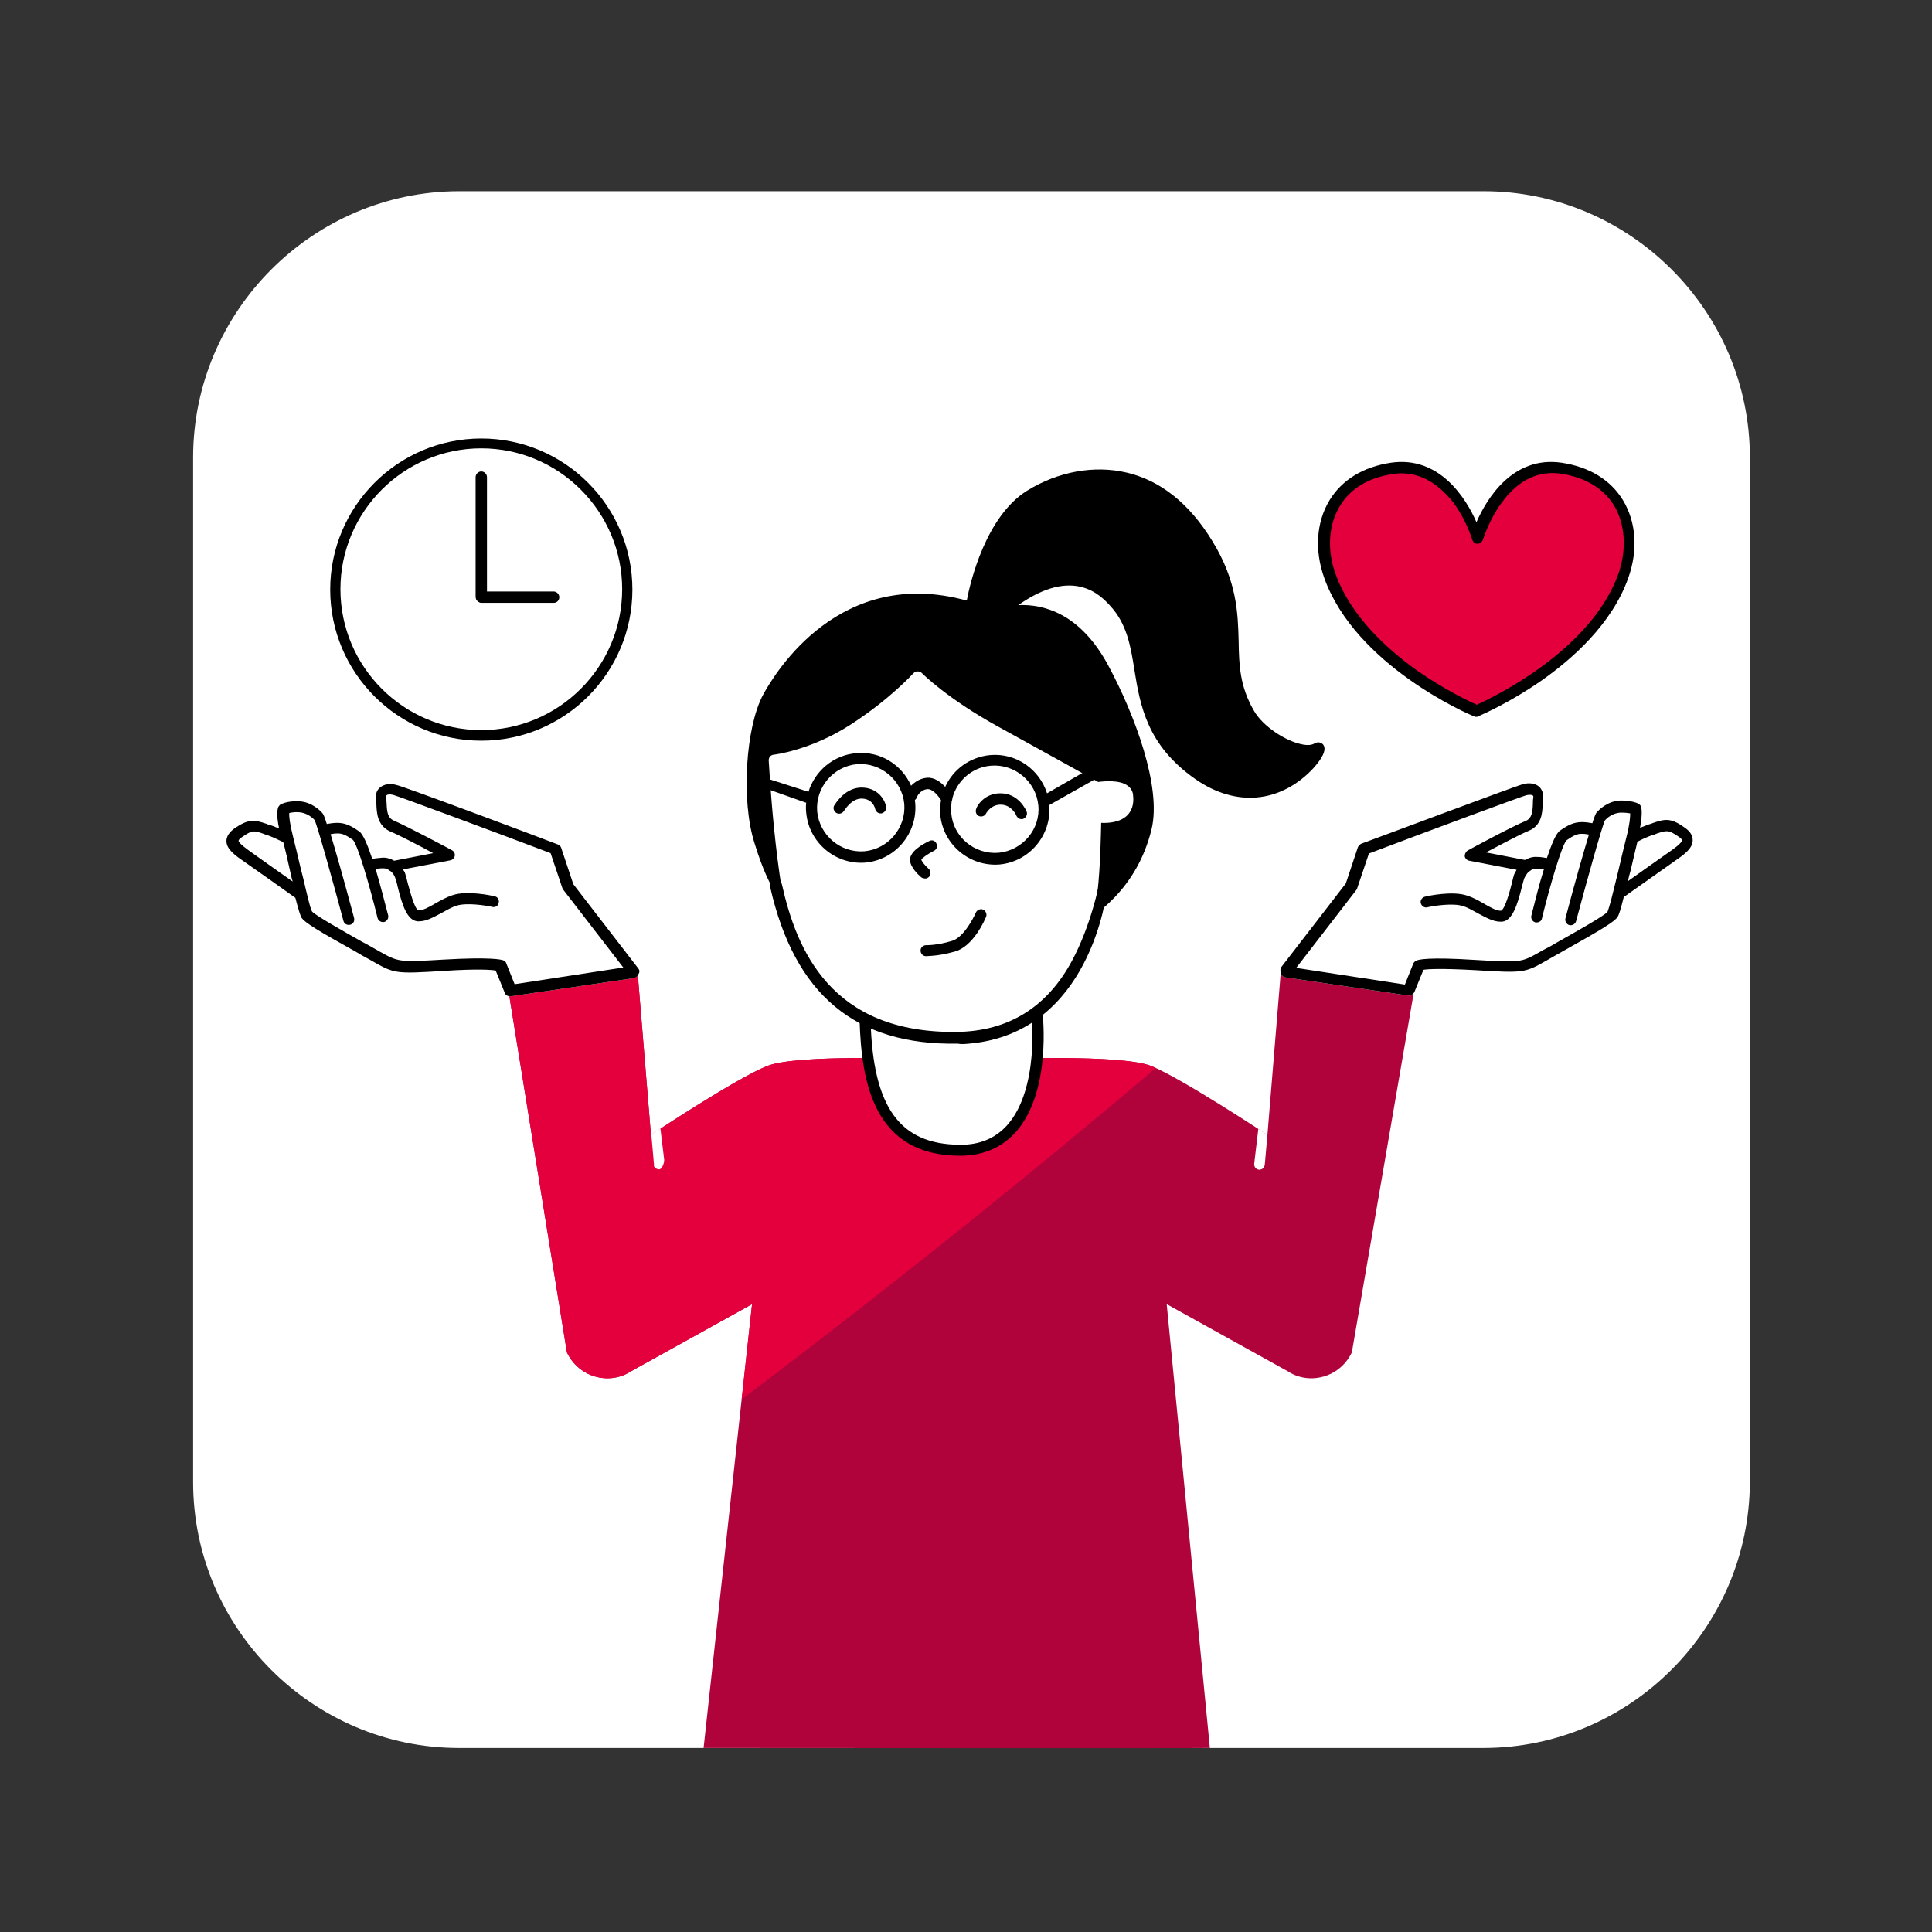 <?xml version="1.0" encoding="utf-8"?>
<!-- Generator: Adobe Illustrator 27.7.0, SVG Export Plug-In . SVG Version: 6.00 Build 0)  -->
<svg version="1.1" id="Ebene_1" xmlns="http://www.w3.org/2000/svg" xmlns:xlink="http://www.w3.org/1999/xlink" x="0px" y="0px"
	 viewBox="0 0 510.2 510.2" style="enable-background:new 0 0 510.2 510.2;" xml:space="preserve">
<rect x="0" y="0" width="510.2" height="510.2" fill="#333333" stroke="none"/>
<style type="text/css">
	.st0{fill:#E6E6E6;}
	.st1{fill:#FFFFFF;}
	.st2{clip-path:url(#XMLID_00000013169731624596053340000003235131377978034568_);}
	.st3{fill:#21D805;}
	.st4{fill:#5BC431;}
	.st5{fill:#5B9631;}
	.st6{fill:#E3003C;}
	.st7{fill:#98033C;}
	.st8{clip-path:url(#XMLID_00000053523659325169559060000008095074441293810077_);fill:#21D805;}
	.st9{clip-path:url(#XMLID_00000133497948646985830880000006030073180762369949_);}
	.st10{clip-path:url(#XMLID_00000121272453664495051470000000240809310132529813_);fill:#E3003C;}
	.st11{clip-path:url(#XMLID_00000035500008885219852270000018233333150478581685_);fill:#21D805;}
	.st12{fill:#505050;}
	.st13{clip-path:url(#XMLID_00000022551804069395474810000006417950281207574922_);}
	.st14{clip-path:url(#XMLID_00000011727248890694214140000016821394061875965348_);}
	.st15{fill:#B0033C;}
	.st16{clip-path:url(#XMLID_00000121261566726078485960000015443650331662763158_);}
	.st17{fill:#1D1D1B;}
	.st18{clip-path:url(#XMLID_00000047739780438193285860000000589391612455001224_);}
	.st19{clip-path:url(#XMLID_00000047049459267790151550000004087928942221679234_);}
	.st20{clip-path:url(#XMLID_00000065782454469794467150000001026704490759372437_);}
	.st21{clip-path:url(#XMLID_00000059302606015486408020000017137815785360245170_);fill:#21D805;}
	.st22{clip-path:url(#XMLID_00000134216885537017857730000006197043286186338980_);}
	.st23{clip-path:url(#XMLID_00000111170134296343713630000012463732882567545021_);fill:#E3003C;}
	.st24{clip-path:url(#XMLID_00000137827885873512464160000005448551460231284130_);fill:#21D805;}
	.st25{clip-path:url(#XMLID_00000100377811571932411000000012466098928878485649_);}
	.st26{clip-path:url(#XMLID_00000181071299131721833030000000361687678602092677_);}
	.st27{clip-path:url(#XMLID_00000119826652787223980690000013602800183289315997_);}
	.st28{clip-path:url(#XMLID_00000126294170218185554300000012470284443782428090_);}
	.st29{clip-path:url(#XMLID_00000015357154771404649290000007023370004829501358_);}
</style>
<path class="st1" d="M391.7,461.6H121.2C82.6,461.6,51,430,51,391.4V120.8c0-38.6,31.6-70.3,70.3-70.3h270.5
	c38.6,0,70.3,31.6,70.3,70.3v270.5C462,430,430.4,461.6,391.7,461.6z"/>
<g>
	<defs>
		<path id="XMLID_00000164504594526895481220000009951031898591439036_" d="M338.2,257.1l-3.5,42.6c0,0-22.7-15-30.7-18.2
			c-8.1-3.2-40.9-1.8-40.9-1.8l-9.8,0.5l-9.8-0.5c0,0-32.8-1.4-40.9,1.8c-8.1,3.2-30.7,18.2-30.7,18.2l-3.5-42.6l-34,5.3l15.3,94.7
			c0,0,1.9,4.8,7.4,6.4c5.5,1.6,9.4-1.3,9.4-1.3l32.1-17.8l-12.8,117.2c0,0,133.6,0.1,133.7,0l-11.4-117.2l32.1,17.8
			c0,0,3.9,2.9,9.4,1.3c5.5-1.6,7.4-6.4,7.4-6.4l16.3-94.7L338.2,257.1z"/>
	</defs>
	<use xlink:href="#XMLID_00000164504594526895481220000009951031898591439036_"  style="overflow:visible;fill:#B0033C;"/>
	<clipPath id="XMLID_00000179604236183666683620000010091332127814255002_">
		<use xlink:href="#XMLID_00000164504594526895481220000009951031898591439036_"  style="overflow:visible;"/>
	</clipPath>
	<g style="clip-path:url(#XMLID_00000179604236183666683620000010091332127814255002_);">
		<path class="st6" d="M143.5,408c63.4-45.3,124.7-93.6,183.6-144.7c-52.5-24.9-110.6-35.5-168.2-43.6c-23.8-3.3-49.4-6-70.6,5.3
			c-7.7,4.1-14.6,10.1-18.2,18c-4,8.7-3.7,18.8-1.7,28.2c10.6,51.3,63.8,84.5,78,135"/>
	</g>
</g>
<path class="st1" d="M333.3,308.7c-0.2,0.1-0.5,0.2-0.8,0.2c-0.8-0.1-1.3-0.7-1.3-1.5l1.1-9.3c0,0,2.4,1.6,2.4,1.6l-0.7,7.9
	C333.9,308.1,333.6,308.5,333.3,308.7z"/>
<path d="M201.5,183.5c3.3-6.1,20.4-34.1,53.8-24.9c0.9-4.8,5-22.2,15.9-29c8.2-5.1,17.8-6.8,26.3-4.8c9,2.1,16.6,8.2,22.6,18
	c6.6,10.7,6.8,19.1,7,26.5c0.1,6.4,0.3,12,4.1,18.5c2.5,4.2,8.3,7.8,12.3,8.7c2.1,0.5,3,0.1,3.3,0c1.5-1,2.4-0.1,2.6,0.1
	c1.2,1.5-0.7,4.2-2.6,6.3c-3.7,4-8.9,7.2-15,7.7c-4.9,0.4-10.5-0.9-16.2-4.9c-12.7-8.9-14.5-19.4-16-28.6c-1-6.4-2-12.4-6.5-17.2
	c-2.4-2.6-9.6-10.4-24.2-0.1c6.5-0.3,16.3,2,23.8,16c7,13,14.1,32.1,11.4,43.2c-3.9,15.9-14.9,22.9-20.9,26.6
	c-0.9,0.5-1.6,1-2.3,1.5c-1.9,1.3-3.6,4.4-5.2,7.4c-2.4,4.5-5,9.1-8.9,9.9c-5.7,1.2-11.6,2.1-17.4,2.6c-0.6,0.1-1.2,0.1-1.8,0.1
	c-4.8,0.3-10.5,0.5-15.7-1.2c-3.3-1-6.2-5.4-8.9-9.6c-1.7-2.6-3.3-5-4.6-6.1c-11.2-9.3-15-14.1-19.2-27.7
	C195.7,211.4,196.9,192.1,201.5,183.5z"/>
<path class="st1" d="M229.7,280.2l-1.2-20.4c0-0.4,0.1-0.8,0.4-1.1c0.3-0.3,0.7-0.5,1.1-0.5l40.7,0.1c0.8,0,1.4,0.6,1.4,1.4
	l1.3,17.7c0,0.2,0,24.1-19.9,25.8c-0.4,0-0.8,0.1-1.3,0.1C231,304.1,229.7,280.4,229.7,280.2z"/>
<path class="st1" d="M203,200.8c0-0.8,0.5-1.4,1.3-1.5c0.1,0,9.6-1.1,20.1-7.8c10.6-6.8,16.8-13.7,16.8-13.7
	c0.3-0.3,0.7-0.5,1.1-0.5c0.4,0,0.8,0.1,1.1,0.4c0.1,0.1,6.7,6.8,20.4,14.3c12.5,6.9,23.9,13.2,26.2,14.5c1.6-0.2,5.7-0.6,7.8,1
	c0.8,0.6,1.3,1.4,1.4,2.3c0.4,2.9-0.6,4.6-1.5,5.5c-1.9,1.9-5,2.1-6.9,2c-0.2,6.4-0.2,30.8-7,38.9c-5.7,6.8-9.9,16.3-24.8,17.6
	c-0.9,0.1-10.6,0.8-11.5,0.8c-14.7,0.1-33-8.9-38.1-26.1C204.6,232.2,203.1,202,203,200.8z"/>
<path d="M264.5,209.5c4.7,0.2,6.5,4.6,6.6,4.8c0.3,0.7-0.1,1.6-0.8,1.9c-0.1,0.1-0.3,0.1-0.4,0.1c-0.6,0.1-1.2-0.3-1.5-0.9
	c0-0.1-1.2-2.8-4-2.9c-2.7-0.1-3.9,2.2-4,2.3c-0.3,0.7-1.2,1-1.9,0.7c-0.7-0.3-1-1.2-0.7-1.9C257.8,213.2,259.8,209.3,264.5,209.5z"
	/>
<path d="M228.1,208c4,0.3,5.7,3.5,5.9,5.1c0.1,0.8-0.4,1.5-1.2,1.7c0,0-0.1,0-0.1,0c-0.7,0.1-1.4-0.4-1.6-1.2c0-0.1-0.5-2.5-3.3-2.7
	c-3-0.2-4.8,3.2-4.9,3.2c-0.4,0.7-1.3,1-2,0.6c-0.7-0.4-1-1.3-0.6-2C220.5,212.5,223.2,207.6,228.1,208z"/>
<path d="M245.4,222.1c0.7-0.4,1.6-0.1,1.9,0.7c0.4,0.7,0,1.6-0.7,1.9c-1.4,0.7-3,1.8-3.3,2.3c0.1,0.5,1,1.6,1.9,2.4
	c0.6,0.5,0.7,1.4,0.2,2.1c-0.3,0.3-0.6,0.5-1,0.5s-0.8-0.1-1.1-0.3c-0.7-0.6-3-2.7-3-4.7C240.4,224.8,243.5,223,245.4,222.1z"/>
<path d="M244.6,249.6c0,0,2.7,0.1,6.7-1.1c3-0.8,5.6-5.7,6.4-7.5c0.3-0.7,1.2-1.1,1.9-0.8c0.7,0.3,1.1,1.2,0.8,1.9
	c-0.3,0.8-3.4,7.9-8.3,9.2c-2.5,0.7-4.5,1-5.9,1.1c-1.1,0.1-1.7,0.1-1.7,0.1c-0.8,0-1.4-0.7-1.4-1.5
	C243.1,250.2,243.8,249.6,244.6,249.6z"/>
<path d="M201.9,208.1l11,3.9c-0.1,0.8-0.1,1.7,0,2.6c0.7,7.9,7.7,13.8,15.6,13.2c7.9-0.7,13.8-7.7,13.2-15.6c0-0.3-0.1-0.6-0.1-0.9
	c0.2-0.2,0.4-0.4,0.5-0.7c0-0.1,0.8-2,2.8-2.2c1.3-0.1,2.8,1.6,3.6,2.9c-0.2,1.2-0.3,2.5-0.2,3.8c0.7,7.9,7.7,13.8,15.6,13.2
	c7.9-0.7,13.8-7.7,13.2-15.6c0,0,0,0,0-0.1l14.7-8.3c0.7-0.4-1.2-0.3-1.6-1c-0.4-0.7-0.5-1.4-1.2-1l-12.5,7.2
	c-2-6.3-8.1-10.7-15-10.1c-5.4,0.5-9.8,3.8-11.9,8.4c-1.2-1.3-2.9-2.6-4.9-2.4c-1.9,0.2-3.2,1.2-4.1,2.1c-2.4-5.5-8.1-9.2-14.5-8.6
	c-6,0.5-10.9,4.7-12.6,10.2l-11.2-3.6c-0.8-0.2-0.6,0.2-0.8,1C201.2,207.2,201.1,207.8,201.9,208.1z M251.2,214.7c-0.1-1,0-2,0.1-3
	c0.1-0.3,0.2-0.6,0.2-0.9c1.2-4.6,5.2-8.2,10.2-8.6c6.3-0.5,11.9,4.2,12.5,10.5s-4.2,11.9-10.5,12.5
	C257.3,225.7,251.7,221,251.2,214.7z M215.8,214.3c-0.5-6.3,4.2-11.9,10.5-12.5c6.3-0.5,11.9,4.2,12.5,10.5
	c0.5,6.3-4.2,11.9-10.5,12.5C222,225.3,216.4,220.6,215.8,214.3z"/>
<path d="M255.9,275.6c32.2-2.8,36.3-39.9,36.4-40.3c0.1-0.9,0.3-2.7-0.6-2.8c-0.9-0.1-1.4,0.3-1.5,1.1c0,0.1-2.1,10.8-7.1,20.1
	c-6.6,12.3-16.8,18.6-30.3,18.8c-33.5,0.5-42.5-21.9-46.3-38.9c-0.2-0.9-1.1-1.4-1.9-1.2c-0.9,0.2-1.4,1-1.2,1.9
	c6.4,28.3,22.5,41.8,49.5,41.3C253.8,275.8,254.9,275.7,255.9,275.6z"/>
<path d="M255.6,305.1c5.1-0.4,9.3-2.5,12.6-6.1c9.5-10.6,7.2-30.9,7.1-31.7c-0.1-0.8-0.9-1.4-1.6-1.3c-0.8,0.1-1.4,0.8-1.3,1.6
	c0,0.2,2.2,19.8-6.4,29.5c-3.1,3.5-7.4,5.3-12.6,5.2c-15.8-0.1-22.9-9.9-23.5-32.9c0-0.8-0.7-1.4-1.5-1.4c-0.8,0-1.4,0.7-1.4,1.5
	c0.5,16.6,3.9,35.6,26.4,35.7C254.1,305.2,254.8,305.2,255.6,305.1z"/>
<path class="st1" d="M173.3,308.6c0.2,0.1,0.5,0.2,0.8,0.2c0.8-0.1,1.3-1.7,1.3-2.5l-1-8.3c0,0-2.5,1.6-2.4,1.6l0.7,7.9
	C172.6,308,172.9,308.4,173.3,308.6z"/>
<g>
	<circle class="st1" cx="127.1" cy="155.7" r="38.6"/>
	<path d="M127.1,195.6c-22,0-39.9-17.9-39.9-39.9s17.9-39.9,39.9-39.9s39.9,17.9,39.9,39.9S149.1,195.6,127.1,195.6z M127.1,118.4
		c-20.5,0-37.2,16.7-37.2,37.2s16.7,37.2,37.2,37.2s37.2-16.7,37.2-37.2S147.6,118.4,127.1,118.4z"/>
</g>
<path d="M127.1,159.1c-0.8,0-1.5-0.7-1.5-1.5V126c0-0.8,0.7-1.5,1.5-1.5s1.5,0.7,1.5,1.5v31.6C128.6,158.4,127.9,159.1,127.1,159.1z
	"/>
<path d="M146.2,159.2h-19c-0.8,0-1.5-0.7-1.5-1.5s0.7-1.5,1.5-1.5h19c0.8,0,1.5,0.7,1.5,1.5S147.1,159.2,146.2,159.2z"/>
<g>
	<path class="st6" d="M412.3,123.7c-16.1-2.3-22.2,17.9-22.3,18.4c-0.2-0.5-6.4-20.7-22.4-18.4c-16.2,2.3-20.6,16.4-16.4,28.4
		c8.1,22.9,38.6,35.6,38.8,35.7v0l0,0c0,0,0,0,0,0v0c0.1-0.1,30.6-12.8,38.8-35.7C432.9,140.1,428.5,126.1,412.3,123.7z"/>
	<path d="M389.9,189.3c-0.2,0-0.4,0-0.6-0.1c0,0,0,0,0,0c-1.3-0.5-31.3-13.4-39.6-36.6c-2.6-7.3-2.1-14.7,1.4-20.5
		c3.3-5.4,8.9-8.8,16.2-9.9c12.9-1.9,19.9,9.5,22.6,15.7c2.7-6.2,9.6-17.6,22.5-15.7c0,0,0,0,0,0c7.3,1.1,12.9,4.5,16.2,9.9
		c3.5,5.8,4,13.2,1.4,20.5c-4.3,12.2-14.9,21.5-22.9,27.1c-8.3,5.8-15.7,9-16.6,9.4C390.4,189.2,390.2,189.3,389.9,189.3z
		 M370.1,125c-0.8,0-1.5,0.1-2.3,0.2c-6.4,0.9-11.3,3.9-14,8.5c-3,4.9-3.4,11.6-1.1,17.9c4.1,11.4,14.1,20.2,21.7,25.6
		c7.2,5,13.7,8.1,15.6,8.9c4.2-1.9,30.1-14.2,37.4-34.6c2.2-6.3,1.8-13-1.1-17.9c-2.8-4.6-7.6-7.5-14-8.5
		c-6.1-0.9-11.4,1.7-15.7,7.6c-3.4,4.6-4.9,9.6-5,9.8c-0.2,0.6-0.8,1.1-1.4,1.1c0,0,0,0,0,0c-0.7,0-1.2-0.4-1.4-1.1
		c-0.1-0.2-1.6-5.2-5-9.8C379.7,127.6,375.2,125,370.1,125z"/>
</g>
<path class="st1" d="M168.6,255.8l-17.2-22.3l-3.2-9.6c-0.1-0.4-0.5-0.7-0.9-0.9c-4.1-1.6-40.3-15.2-42.6-15.7
	c-1.8-0.5-3.3-0.2-4.4,0.7c-0.9,0.8-1.2,1.9-1,3.3c0.1,0.4,0.1,0.8,0.1,1.3c0.1,2.2,0.3,5.5,3.7,7c2,0.8,7.6,3.7,11.3,5.7l-10.3,2
	c-0.9-0.5-2-0.9-3.2-0.8c-1.2,0.1-2,0.2-2.6,0.3c-1.2-3.6-2.4-6.5-3.4-7.2c-2.4-1.7-3.9-2.3-5.9-2.3c-1.1,0-2,0.2-2.7,0.3
	c-0.5-1.6-0.9-2.6-1.1-2.8c-0.6-0.7-2.9-3.1-6.4-3.2c-2.9-0.1-4.4,0.7-4.6,0.8c-0.3,0.1-0.5,0.4-0.7,0.7c-0.2,0.5-0.6,1.9,0.2,5.7
	c-0.9-0.4-1.9-0.8-3-1.1l-0.5-0.2c-3-1-4.5-1.3-8.2,1.2c-1.5,1.1-2.2,2.2-2.2,3.4c0,2.2,2.3,3.8,4.9,5.6c1.9,1.3,11.5,8.1,13.3,9.4
	c0.9,3.5,1.3,4.6,1.6,5.2c0.8,1.3,4.4,3.5,14.3,9c1.3,0.8,2.6,1.5,3.7,2.1l0.7,0.4c5.8,3.3,6.1,3.4,18.8,2.6
	c9.1-0.6,12.7-0.3,13.8-0.1l2.4,5.9c0.2,0.6,0.8,0.9,1.4,0.9c0.1,0,0.1,0,0.2,0l32.5-4.8c0.5-0.1,0.9-0.4,1.1-0.9
	C169,256.7,168.9,256.2,168.6,255.8z"/>
<path d="M168.6,255.8l-17.2-22.3l-3.2-9.6c-0.1-0.4-0.5-0.7-0.9-0.9c-4.1-1.6-40.3-15.2-42.6-15.7c-1.8-0.5-3.3-0.2-4.4,0.7
	c-0.9,0.8-1.2,1.9-1,3.3c0.1,0.4,0.1,0.8,0.1,1.3c0.1,2.2,0.3,5.5,3.7,7c2,0.8,7.6,3.7,11.3,5.7l-10.3,2c-0.9-0.5-2-0.9-3.2-0.8
	c-1.2,0.1-2,0.2-2.6,0.3c-1.2-3.6-2.4-6.5-3.4-7.2c-2.4-1.7-3.9-2.3-5.9-2.3c-1.1,0-2,0.2-2.7,0.3c-0.5-1.6-0.9-2.6-1.1-2.8
	c-0.6-0.7-2.9-3.1-6.4-3.2c-2.9-0.1-4.4,0.7-4.6,0.8c-0.3,0.1-0.5,0.4-0.7,0.7c-0.2,0.5-0.6,1.9,0.2,5.7c-0.9-0.4-1.9-0.8-3-1.1
	l-0.5-0.2c-3-1-4.5-1.3-8.2,1.2c-1.5,1.1-2.2,2.2-2.2,3.4c0,2.2,2.3,3.8,4.9,5.6c1.9,1.3,11.5,8.1,13.3,9.4c0.9,3.5,1.3,4.6,1.6,5.2
	c0.8,1.3,4.4,3.5,14.3,9c1.3,0.8,2.6,1.5,3.7,2.1l0.7,0.4c5.8,3.3,6.1,3.4,18.8,2.6c9.1-0.6,12.7-0.3,13.8-0.1l2.4,5.9
	c0.2,0.6,0.8,0.9,1.4,0.9c0.1,0,0.1,0,0.2,0l32.5-4.8c0.5-0.1,0.9-0.4,1.1-0.9C169,256.7,168.9,256.2,168.6,255.8z M63,222
	c0-0.1,0.2-0.5,1-1c2.6-1.8,3.1-1.7,5.6-0.8l0.5,0.2c2,0.6,3.8,1.6,4.7,2c0.6,2.2,1.2,4.9,1.8,7.6c0.2,0.9,0.4,1.9,0.7,2.8
	c-3.6-2.5-9.2-6.5-10.6-7.5C65.3,224.3,63,222.7,63,222z M135.9,259.9l-2.2-5.5c-0.1-0.4-0.4-0.6-0.8-0.8c-0.5-0.2-3.3-0.9-15.6-0.2
	c-12,0.7-12,0.7-17.2-2.2l-0.7-0.4c-1.1-0.6-2.4-1.4-3.8-2.1c-4.6-2.6-12.4-7-13.2-8c-0.2-0.3-0.6-1.4-1.7-6.1
	c-0.4-1.7-0.8-3.5-1.3-5.3c-0.7-3-1.4-6-2-8.3c-0.9-3.6-1.1-5.5-1-6.3c0.5-0.1,1.4-0.3,2.5-0.2c2.2,0.1,3.8,1.6,4.2,2.1
	c0.8,1.7,5.1,17.2,7.6,26.6c0.2,0.8,1,1.2,1.8,1c0.8-0.2,1.2-1,1-1.8c-2.7-10.1-4.8-17.5-6.2-22.1c0.5-0.1,1.1-0.2,1.8-0.2
	c0,0,0,0,0.1,0c1.1,0,2,0.3,4,1.7c1.2,1.2,4.3,11.6,6.5,20.6c0.2,0.7,0.8,1.1,1.4,1.1c0.1,0,0.2,0,0.3,0c0.8-0.2,1.3-1,1.1-1.8
	c-0.9-3.5-2.1-8.1-3.3-12.2c0.5-0.1,1.1-0.2,1.9-0.2c0.6,0,1.1,0.1,1.5,0.4c0.2,0.2,0.4,0.3,0.6,0.4c0.6,0.5,1,1.2,1.2,1.8
	c0.1,0.3,0.4,1.2,0.6,2.2c1.2,4.9,2.5,8.9,5.2,9.2c0.2,0,0.4,0,0.5,0c1.9,0,3.8-1.1,5.9-2.2c1.3-0.7,2.6-1.5,3.9-1.9
	c2.6-0.9,7.8-0.1,9.5,0.3c0.8,0.2,1.6-0.3,1.7-1.1c0.2-0.8-0.3-1.6-1.1-1.7c-0.7-0.2-7.3-1.6-11.1-0.3c-1.5,0.5-3,1.3-4.4,2.1
	c-1.7,1-3.5,2-4.6,1.9c-1.1-0.4-2.3-5.4-2.8-7.1c-0.3-1.2-0.5-2-0.7-2.6c-0.1-0.4-0.3-0.7-0.6-1.1l12.5-2.4c0.6-0.1,1.1-0.6,1.2-1.2
	c0.1-0.6-0.2-1.2-0.8-1.5c-0.5-0.3-12-6.4-15.3-7.8c-1.6-0.7-1.8-2.2-1.9-4.4c0-0.6-0.1-1.1-0.1-1.6c0-0.2-0.1-0.5,0.1-0.7
	c0.2-0.2,0.8-0.3,1.7-0.1c1.5,0.4,25.5,9.3,41.6,15.4l3.1,9.2c0.1,0.2,0.1,0.3,0.2,0.4l15.9,20.6L135.9,259.9z"/>
<path class="st1" d="M338.3,257.2c0.2,0.5,0.6,0.8,1.1,0.9l32.5,4.8c0.1,0,0.1,0,0.2,0c0.6,0,1.1-0.4,1.4-0.9l2.4-5.9
	c1.2-0.2,4.7-0.4,13.8,0.1c12.7,0.8,13,0.7,18.8-2.6l0.7-0.4c1.1-0.6,2.4-1.4,3.7-2.1c9.8-5.5,13.5-7.7,14.3-9
	c0.3-0.5,0.7-1.6,1.6-5.2c1.8-1.3,11.5-8.1,13.3-9.4c2.6-1.8,4.9-3.4,4.9-5.6c0-1.3-0.7-2.4-2.2-3.4c-3.6-2.6-5.2-2.2-8.2-1.2
	l-0.5,0.2c-1.1,0.3-2.1,0.8-3,1.1c0.7-3.8,0.4-5.3,0.2-5.7c-0.1-0.3-0.4-0.5-0.7-0.7c-0.2-0.1-1.7-0.8-4.6-0.8
	c-3.5,0.1-5.8,2.5-6.4,3.2c-0.2,0.2-0.6,1.2-1.1,2.8c-0.6-0.1-1.6-0.3-2.7-0.3c-2,0-3.5,0.6-5.9,2.3c-1,0.7-2.2,3.6-3.4,7.2
	c-0.6-0.1-1.5-0.3-2.6-0.3c-1.2-0.1-2.3,0.3-3.2,0.8l-10.3-2c3.8-2,9.3-4.9,11.3-5.7c3.4-1.4,3.6-4.7,3.7-7c0-0.5,0-1,0.1-1.3
	c0.2-1.3-0.2-2.5-1-3.3c-1-0.9-2.6-1.2-4.4-0.7c-2.2,0.6-38.4,14.2-42.6,15.7c-0.4,0.2-0.7,0.5-0.9,0.9l-3.2,9.6l-17.2,22.3
	C338.1,256.2,338.1,256.7,338.3,257.2z"/>
<path d="M338.3,257.2c0.2,0.5,0.6,0.8,1.1,0.9l32.5,4.8c0.1,0,0.1,0,0.2,0c0.6,0,1.1-0.4,1.4-0.9l2.4-5.9c1.2-0.2,4.7-0.4,13.8,0.1
	c12.7,0.8,13,0.7,18.8-2.6l0.7-0.4c1.1-0.6,2.4-1.4,3.7-2.1c9.8-5.5,13.5-7.7,14.3-9c0.3-0.5,0.7-1.6,1.6-5.2
	c1.8-1.3,11.5-8.1,13.3-9.4c2.6-1.8,4.9-3.4,4.9-5.6c0-1.3-0.7-2.4-2.2-3.4c-3.6-2.6-5.2-2.2-8.2-1.2l-0.5,0.2
	c-1.1,0.3-2.1,0.8-3,1.1c0.7-3.8,0.4-5.3,0.2-5.7c-0.1-0.3-0.4-0.5-0.7-0.7c-0.2-0.1-1.7-0.8-4.6-0.8c-3.5,0.1-5.8,2.5-6.4,3.2
	c-0.2,0.2-0.6,1.2-1.1,2.8c-0.6-0.1-1.6-0.3-2.7-0.3c-2,0-3.5,0.6-5.9,2.3c-1,0.7-2.2,3.6-3.4,7.2c-0.6-0.1-1.5-0.3-2.6-0.3
	c-1.2-0.1-2.3,0.3-3.2,0.8l-10.3-2c3.8-2,9.3-4.9,11.3-5.7c3.4-1.4,3.6-4.7,3.7-7c0-0.5,0-1,0.1-1.3c0.2-1.3-0.2-2.5-1-3.3
	c-1-0.9-2.6-1.2-4.4-0.7c-2.2,0.6-38.4,14.2-42.6,15.7c-0.4,0.2-0.7,0.5-0.9,0.9l-3.2,9.6l-17.2,22.3
	C338.1,256.2,338.1,256.7,338.3,257.2z M440.5,225.2c-1.4,1-7,4.9-10.6,7.5c0.2-0.9,0.4-1.8,0.7-2.8c0.6-2.7,1.3-5.4,1.8-7.6
	c0.9-0.5,2.7-1.4,4.7-2l0.5-0.2c2.5-0.8,3-1,5.6,0.8c0.8,0.5,1,0.9,1,1C444.1,222.7,441.8,224.3,440.5,225.2z M342.3,255.6
	l15.9-20.6c0.1-0.1,0.2-0.3,0.2-0.4l3.1-9.2c16.1-6.1,40.1-15,41.6-15.4c0.9-0.2,1.5-0.1,1.7,0.1c0.2,0.1,0.1,0.5,0.1,0.7
	c-0.1,0.5-0.1,1-0.1,1.6c-0.1,2.2-0.3,3.7-1.9,4.4c-3.3,1.3-14.8,7.5-15.3,7.8c-0.5,0.3-0.8,0.9-0.8,1.5c0.1,0.6,0.6,1.1,1.2,1.2
	l12.5,2.4c-0.2,0.4-0.4,0.7-0.6,1.1c-0.2,0.5-0.4,1.4-0.7,2.6c-0.4,1.6-1.7,6.6-2.8,7.1c-1.1,0.1-2.9-0.9-4.6-1.9
	c-1.4-0.8-2.8-1.6-4.4-2.1c-3.8-1.3-10.4,0.1-11.1,0.3c-0.8,0.2-1.3,1-1.1,1.7c0.2,0.8,1,1.3,1.7,1.1c1.8-0.4,6.9-1.2,9.5-0.3
	c1.3,0.4,2.6,1.2,3.9,1.9c2.1,1.1,4,2.2,5.9,2.2c0.2,0,0.4,0,0.5,0c2.7-0.3,4-4.4,5.2-9.2c0.2-0.9,0.5-1.8,0.6-2.2
	c0.3-0.6,0.7-1.3,1.2-1.8c0.2-0.1,0.4-0.2,0.6-0.4c0.4-0.3,0.9-0.4,1.5-0.4c0.8,0,1.4,0.1,1.9,0.2c-1.3,4.1-2.4,8.7-3.3,12.2
	c-0.2,0.8,0.3,1.6,1.1,1.8c0.1,0,0.2,0,0.3,0c0.7,0,1.3-0.4,1.4-1.1c2.2-9,5.3-19.4,6.5-20.6c2-1.4,2.9-1.7,4-1.7c0,0,0,0,0.1,0
	c0.7,0,1.3,0.1,1.8,0.2c-1.4,4.6-3.5,11.9-6.2,22.1c-0.2,0.8,0.3,1.6,1,1.8c0.8,0.2,1.6-0.3,1.8-1c2.5-9.4,6.8-24.9,7.6-26.6
	c0.4-0.5,1.9-2,4.2-2.1c1.2,0,2,0.1,2.5,0.2c0,0.9-0.1,2.8-1,6.3c-0.6,2.3-1.3,5.3-2,8.3c-0.4,1.8-0.9,3.6-1.3,5.3
	c-1.1,4.7-1.6,5.8-1.7,6.1c-0.9,1.1-8.6,5.4-13.2,8c-1.3,0.8-2.6,1.5-3.8,2.1l-0.7,0.4c-5.1,2.9-5.1,2.9-17.2,2.2
	c-12.4-0.8-15.1-0.1-15.6,0.2c-0.4,0.2-0.6,0.4-0.8,0.8l-2.2,5.5L342.3,255.6z"/>
</svg>
